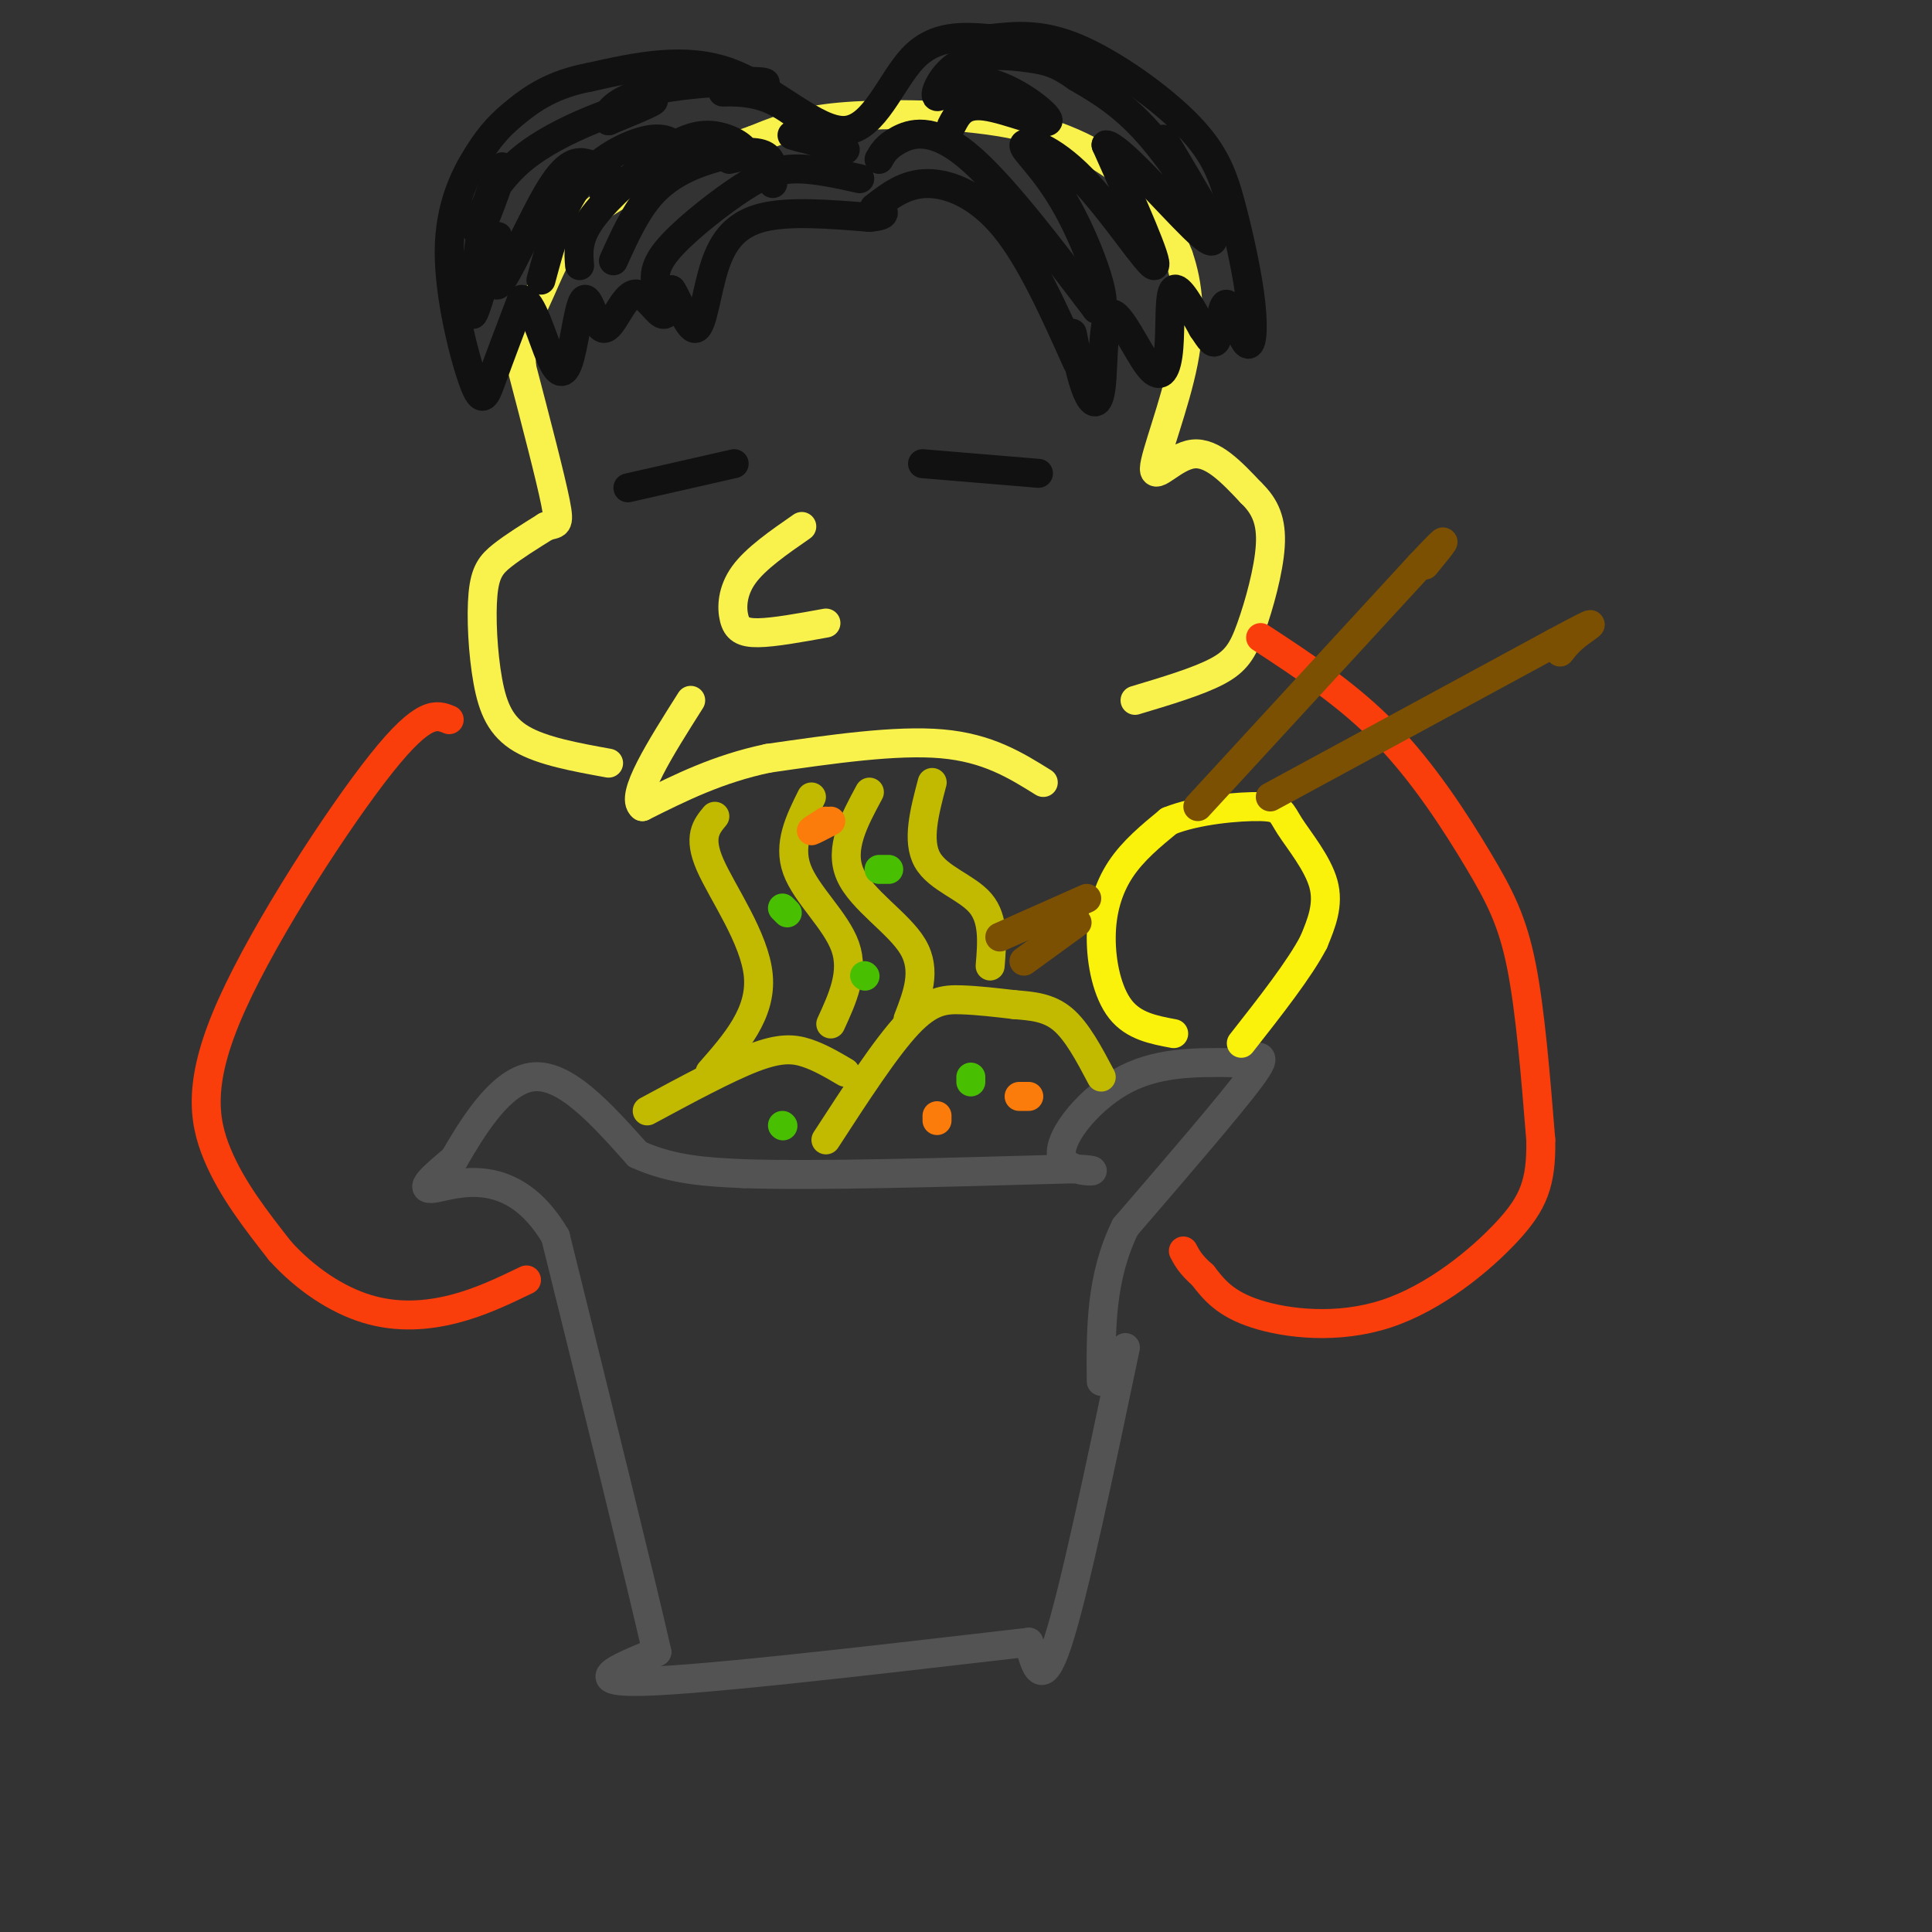 <svg viewBox='0 0 400 400' version='1.1' xmlns='http://www.w3.org/2000/svg' xmlns:xlink='http://www.w3.org/1999/xlink'><rect x="0" y="0" width="400" height="400" fill="#333333" stroke="none"/><g fill='none' stroke='#535353' stroke-width='6' stroke-linecap='round' stroke-linejoin='round'><path d='M233,279c-5.333,25.417 -10.667,50.833 -14,61c-3.333,10.167 -4.667,5.083 -6,0'/><path d='M213,340c-18.044,2.044 -60.156,7.156 -77,8c-16.844,0.844 -8.422,-2.578 0,-6'/><path d='M136,342c-3.500,-15.333 -12.250,-50.667 -21,-86'/><path d='M115,256c-9.000,-15.333 -21.000,-10.667 -25,-10c-4.000,0.667 0.000,-2.667 4,-6'/><path d='M94,240c3.200,-5.422 9.200,-15.978 16,-17c6.800,-1.022 14.400,7.489 22,16'/><path d='M132,239c7.333,3.333 14.667,3.667 22,4'/><path d='M154,243c15.000,0.500 41.500,-0.250 68,-1'/><path d='M222,242c9.631,0.298 -0.292,1.542 -2,-2c-1.708,-3.542 4.798,-11.869 12,-16c7.202,-4.131 15.101,-4.065 23,-4'/><path d='M255,220c5.622,-1.333 8.178,-2.667 4,3c-4.178,5.667 -15.089,18.333 -26,31'/><path d='M233,254c-5.167,10.500 -5.083,21.250 -5,32'/></g>
<g fill='none' stroke='#F9F24D' stroke-width='6' stroke-linecap='round' stroke-linejoin='round'><path d='M216,162c-5.750,-3.583 -11.500,-7.167 -21,-8c-9.500,-0.833 -22.750,1.083 -36,3'/><path d='M159,157c-10.333,2.167 -18.167,6.083 -26,10'/><path d='M133,167c-2.667,-2.000 3.667,-12.000 10,-22'/><path d='M171,129c-5.363,0.976 -10.726,1.952 -14,2c-3.274,0.048 -4.458,-0.833 -5,-3c-0.542,-2.167 -0.440,-5.619 2,-9c2.440,-3.381 7.220,-6.690 12,-10'/><path d='M126,158c-6.863,-1.246 -13.726,-2.491 -18,-5c-4.274,-2.509 -5.960,-6.281 -7,-12c-1.040,-5.719 -1.434,-13.386 -1,-18c0.434,-4.614 1.695,-6.175 4,-8c2.305,-1.825 5.652,-3.912 9,-6'/><path d='M113,109c2.156,-0.800 3.044,0.200 2,-5c-1.044,-5.200 -4.022,-16.600 -7,-28'/><path d='M108,76c-0.512,-7.107 1.708,-10.875 4,-16c2.292,-5.125 4.655,-11.607 12,-17c7.345,-5.393 19.673,-9.696 32,-14'/><path d='M156,29c8.000,-3.276 12.000,-4.466 21,-5c9.000,-0.534 23.000,-0.413 34,2c11.000,2.413 19.000,7.118 24,12c5.000,4.882 7.000,9.941 9,15'/><path d='M244,53c2.072,5.896 2.751,13.137 1,22c-1.751,8.863 -5.933,19.348 -6,22c-0.067,2.652 3.981,-2.528 8,-3c4.019,-0.472 8.010,3.764 12,8'/><path d='M259,102c2.947,2.823 4.316,5.880 4,11c-0.316,5.120 -2.316,12.301 -4,17c-1.684,4.699 -3.053,6.914 -7,9c-3.947,2.086 -10.474,4.043 -17,6'/></g>
<g fill='none' stroke='#111111' stroke-width='6' stroke-linecap='round' stroke-linejoin='round'><path d='M215,98c0.000,0.000 -24.000,-2.000 -24,-2'/><path d='M152,96c0.000,0.000 -22.000,5.000 -22,5'/><path d='M181,43c3.200,-2.489 6.400,-4.978 11,-5c4.600,-0.022 10.600,2.422 16,9c5.400,6.578 10.200,17.289 15,28'/><path d='M222,69c0.933,4.640 1.865,9.279 3,12c1.135,2.721 2.471,3.523 3,-1c0.529,-4.523 0.249,-14.372 2,-15c1.751,-0.628 5.531,7.966 8,11c2.469,3.034 3.626,0.509 4,-4c0.374,-4.509 -0.036,-11.003 1,-12c1.036,-0.997 3.518,3.501 6,8'/><path d='M249,68c1.544,2.261 2.402,3.914 3,2c0.598,-1.914 0.934,-7.394 2,-7c1.066,0.394 2.862,6.661 4,8c1.138,1.339 1.617,-2.252 1,-8c-0.617,-5.748 -2.330,-13.654 -4,-20c-1.670,-6.346 -3.296,-11.132 -9,-17c-5.704,-5.868 -15.487,-12.820 -23,-16c-7.513,-3.180 -12.757,-2.590 -18,-2'/><path d='M205,8c-5.850,-0.507 -11.475,-0.775 -16,4c-4.525,4.775 -7.949,14.593 -14,15c-6.051,0.407 -14.729,-8.598 -24,-12c-9.271,-3.402 -19.136,-1.201 -29,1'/><path d='M122,16c-7.514,1.404 -11.800,4.415 -15,7c-3.200,2.585 -5.313,4.745 -8,9c-2.687,4.255 -5.947,10.604 -6,20c-0.053,9.396 3.101,21.837 5,27c1.899,5.163 2.543,3.046 4,-1c1.457,-4.046 3.729,-10.023 6,-16'/><path d='M108,62c2.081,0.012 4.284,8.041 6,12c1.716,3.959 2.946,3.847 4,0c1.054,-3.847 1.932,-11.429 3,-12c1.068,-0.571 2.328,5.867 4,6c1.672,0.133 3.758,-6.041 6,-7c2.242,-0.959 4.641,3.297 6,4c1.359,0.703 1.680,-2.149 2,-5'/><path d='M139,60c1.289,1.667 3.510,8.333 5,8c1.490,-0.333 2.247,-7.667 4,-13c1.753,-5.333 4.501,-8.667 10,-10c5.499,-1.333 13.750,-0.667 22,0'/><path d='M180,45c4.000,-0.333 3.000,-1.167 2,-2'/><path d='M178,37c-4.964,-1.101 -9.929,-2.202 -14,-2c-4.071,0.202 -7.250,1.708 -12,5c-4.750,3.292 -11.071,8.369 -14,12c-2.929,3.631 -2.464,5.815 -2,8'/><path d='M160,38c0.089,-2.524 0.179,-5.048 -2,-6c-2.179,-0.952 -6.625,-0.333 -11,1c-4.375,1.333 -8.679,3.381 -12,7c-3.321,3.619 -5.661,8.810 -8,14'/><path d='M151,33c1.903,-0.405 3.805,-0.810 3,-2c-0.805,-1.190 -4.319,-3.164 -8,-3c-3.681,0.164 -7.530,2.467 -12,6c-4.470,3.533 -9.563,8.295 -12,12c-2.437,3.705 -2.219,6.352 -2,9'/><path d='M139,35c0.732,-1.315 1.464,-2.631 1,-4c-0.464,-1.369 -2.125,-2.792 -6,-2c-3.875,0.792 -9.964,3.798 -14,9c-4.036,5.202 -6.018,12.601 -8,20'/><path d='M125,40c0.725,-1.508 1.451,-3.016 1,-4c-0.451,-0.984 -2.078,-1.443 -4,-2c-1.922,-0.557 -4.139,-1.213 -8,5c-3.861,6.213 -9.365,19.294 -11,20c-1.635,0.706 0.598,-10.964 0,-10c-0.598,0.964 -4.028,14.561 -5,16c-0.972,1.439 0.514,-9.281 2,-20'/><path d='M100,45c1.547,-6.337 4.415,-12.179 4,-10c-0.415,2.179 -4.111,12.378 -5,13c-0.889,0.622 1.030,-8.332 9,-15c7.970,-6.668 21.991,-11.048 26,-12c4.009,-0.952 -1.996,1.524 -8,4'/><path d='M126,25c-1.035,-0.583 0.377,-4.040 8,-6c7.623,-1.960 21.456,-2.422 24,-2c2.544,0.422 -6.200,1.729 -8,2c-1.800,0.271 3.343,-0.494 8,1c4.657,1.494 8.829,5.247 13,9'/><path d='M171,29c-0.022,1.044 -6.578,-0.844 -7,-1c-0.422,-0.156 5.289,1.422 11,3'/><path d='M182,33c0.733,-1.311 1.467,-2.622 4,-4c2.533,-1.378 6.867,-2.822 14,3c7.133,5.822 17.067,18.911 27,32'/><path d='M227,64c3.486,0.998 -1.298,-12.506 -6,-21c-4.702,-8.494 -9.322,-11.978 -9,-13c0.322,-1.022 5.587,0.417 12,7c6.413,6.583 13.975,18.309 15,18c1.025,-0.309 -4.488,-12.655 -10,-25'/><path d='M229,30c2.225,-0.169 12.787,11.907 18,17c5.213,5.093 5.076,3.202 2,-3c-3.076,-6.202 -9.093,-16.714 -8,-15c1.093,1.714 9.294,15.654 10,17c0.706,1.346 -6.084,-9.901 -12,-17c-5.916,-7.099 -10.958,-10.049 -16,-13'/><path d='M223,16c-3.997,-2.840 -5.988,-3.441 -10,-4c-4.012,-0.559 -10.043,-1.075 -14,1c-3.957,2.075 -5.839,6.741 -5,7c0.839,0.259 4.400,-3.889 10,-3c5.600,0.889 13.238,6.816 13,8c-0.238,1.184 -8.354,-2.376 -13,-3c-4.646,-0.624 -5.823,1.688 -7,4'/></g>
<g fill='none' stroke='#C1BA01' stroke-width='6' stroke-linecap='round' stroke-linejoin='round'><path d='M171,236c6.200,-9.556 12.400,-19.111 17,-24c4.600,-4.889 7.600,-5.111 11,-5c3.400,0.111 7.200,0.556 11,1'/><path d='M210,208c3.578,0.289 7.022,0.511 10,3c2.978,2.489 5.489,7.244 8,12'/><path d='M175,222c-2.644,-1.556 -5.289,-3.111 -8,-4c-2.711,-0.889 -5.489,-1.111 -11,1c-5.511,2.111 -13.756,6.556 -22,11'/><path d='M147,222c5.356,-6.111 10.711,-12.222 10,-20c-0.711,-7.778 -7.489,-17.222 -10,-23c-2.511,-5.778 -0.756,-7.889 1,-10'/><path d='M205,200c0.400,-4.844 0.800,-9.689 -2,-13c-2.800,-3.311 -8.800,-5.089 -11,-9c-2.200,-3.911 -0.600,-9.956 1,-16'/><path d='M188,211c1.956,-5.044 3.911,-10.089 1,-15c-2.911,-4.911 -10.689,-9.689 -13,-15c-2.311,-5.311 0.844,-11.156 4,-17'/><path d='M172,212c2.444,-5.311 4.889,-10.622 3,-16c-1.889,-5.378 -8.111,-10.822 -10,-16c-1.889,-5.178 0.556,-10.089 3,-15'/></g>
<g fill='none' stroke='#F93D0B' stroke-width='6' stroke-linecap='round' stroke-linejoin='round'><path d='M261,132c9.083,5.952 18.167,11.905 26,20c7.833,8.095 14.417,18.333 19,26c4.583,7.667 7.167,12.762 9,22c1.833,9.238 2.917,22.619 4,36'/><path d='M319,236c0.153,8.868 -1.464,13.037 -7,19c-5.536,5.963 -14.990,13.721 -25,17c-10.010,3.279 -20.574,2.080 -27,0c-6.426,-2.080 -8.713,-5.040 -11,-8'/><path d='M249,264c-2.500,-2.167 -3.250,-3.583 -4,-5'/><path d='M93,149c-2.577,-1.048 -5.155,-2.095 -14,9c-8.845,11.095 -23.958,34.333 -31,50c-7.042,15.667 -6.012,23.762 -3,31c3.012,7.238 8.006,13.619 13,20'/><path d='M58,259c5.190,5.738 11.667,10.083 18,12c6.333,1.917 12.524,1.405 18,0c5.476,-1.405 10.238,-3.702 15,-6'/></g>
<g fill='none' stroke='#FBF20B' stroke-width='6' stroke-linecap='round' stroke-linejoin='round'><path d='M243,214c-4.137,-0.774 -8.274,-1.548 -11,-5c-2.726,-3.452 -4.042,-9.583 -4,-15c0.042,-5.417 1.440,-10.119 4,-14c2.560,-3.881 6.280,-6.940 10,-10'/><path d='M242,170c5.604,-2.316 14.616,-3.105 19,-3c4.384,0.105 4.142,1.105 6,4c1.858,2.895 5.817,7.684 7,12c1.183,4.316 -0.408,8.158 -2,12'/><path d='M272,195c-2.833,5.500 -8.917,13.250 -15,21'/></g>
<g fill='none' stroke='#7C5002' stroke-width='6' stroke-linecap='round' stroke-linejoin='round'><path d='M263,165c0.000,0.000 59.000,-32.000 59,-32'/><path d='M322,133c10.467,-5.600 7.133,-3.600 5,-2c-2.133,1.600 -3.067,2.800 -4,4'/><path d='M223,191c0.000,0.000 -11.000,8.000 -11,8'/><path d='M248,167c0.000,0.000 46.000,-50.000 46,-50'/><path d='M294,117c7.833,-8.333 4.417,-4.167 1,0'/><path d='M225,186c0.000,0.000 -18.000,8.000 -18,8'/></g>
<g fill='none' stroke='#49BF01' stroke-width='6' stroke-linecap='round' stroke-linejoin='round'><path d='M179,202c0.000,0.000 0.100,0.100 0.1,0.1'/><path d='M162,188c0.000,0.000 1.000,1.000 1,1'/><path d='M182,180c0.000,0.000 2.000,0.000 2,0'/><path d='M201,223c0.000,0.000 0.000,1.000 0,1'/><path d='M162,233c0.000,0.000 0.100,0.100 0.1,0.1'/></g>
<g fill='none' stroke='#FB7B0B' stroke-width='6' stroke-linecap='round' stroke-linejoin='round'><path d='M171,170c-1.583,1.000 -3.167,2.000 -3,2c0.167,0.000 2.083,-1.000 4,-2'/><path d='M213,227c0.000,0.000 -2.000,0.000 -2,0'/><path d='M194,231c0.000,0.000 0.000,1.000 0,1'/></g>
</svg>